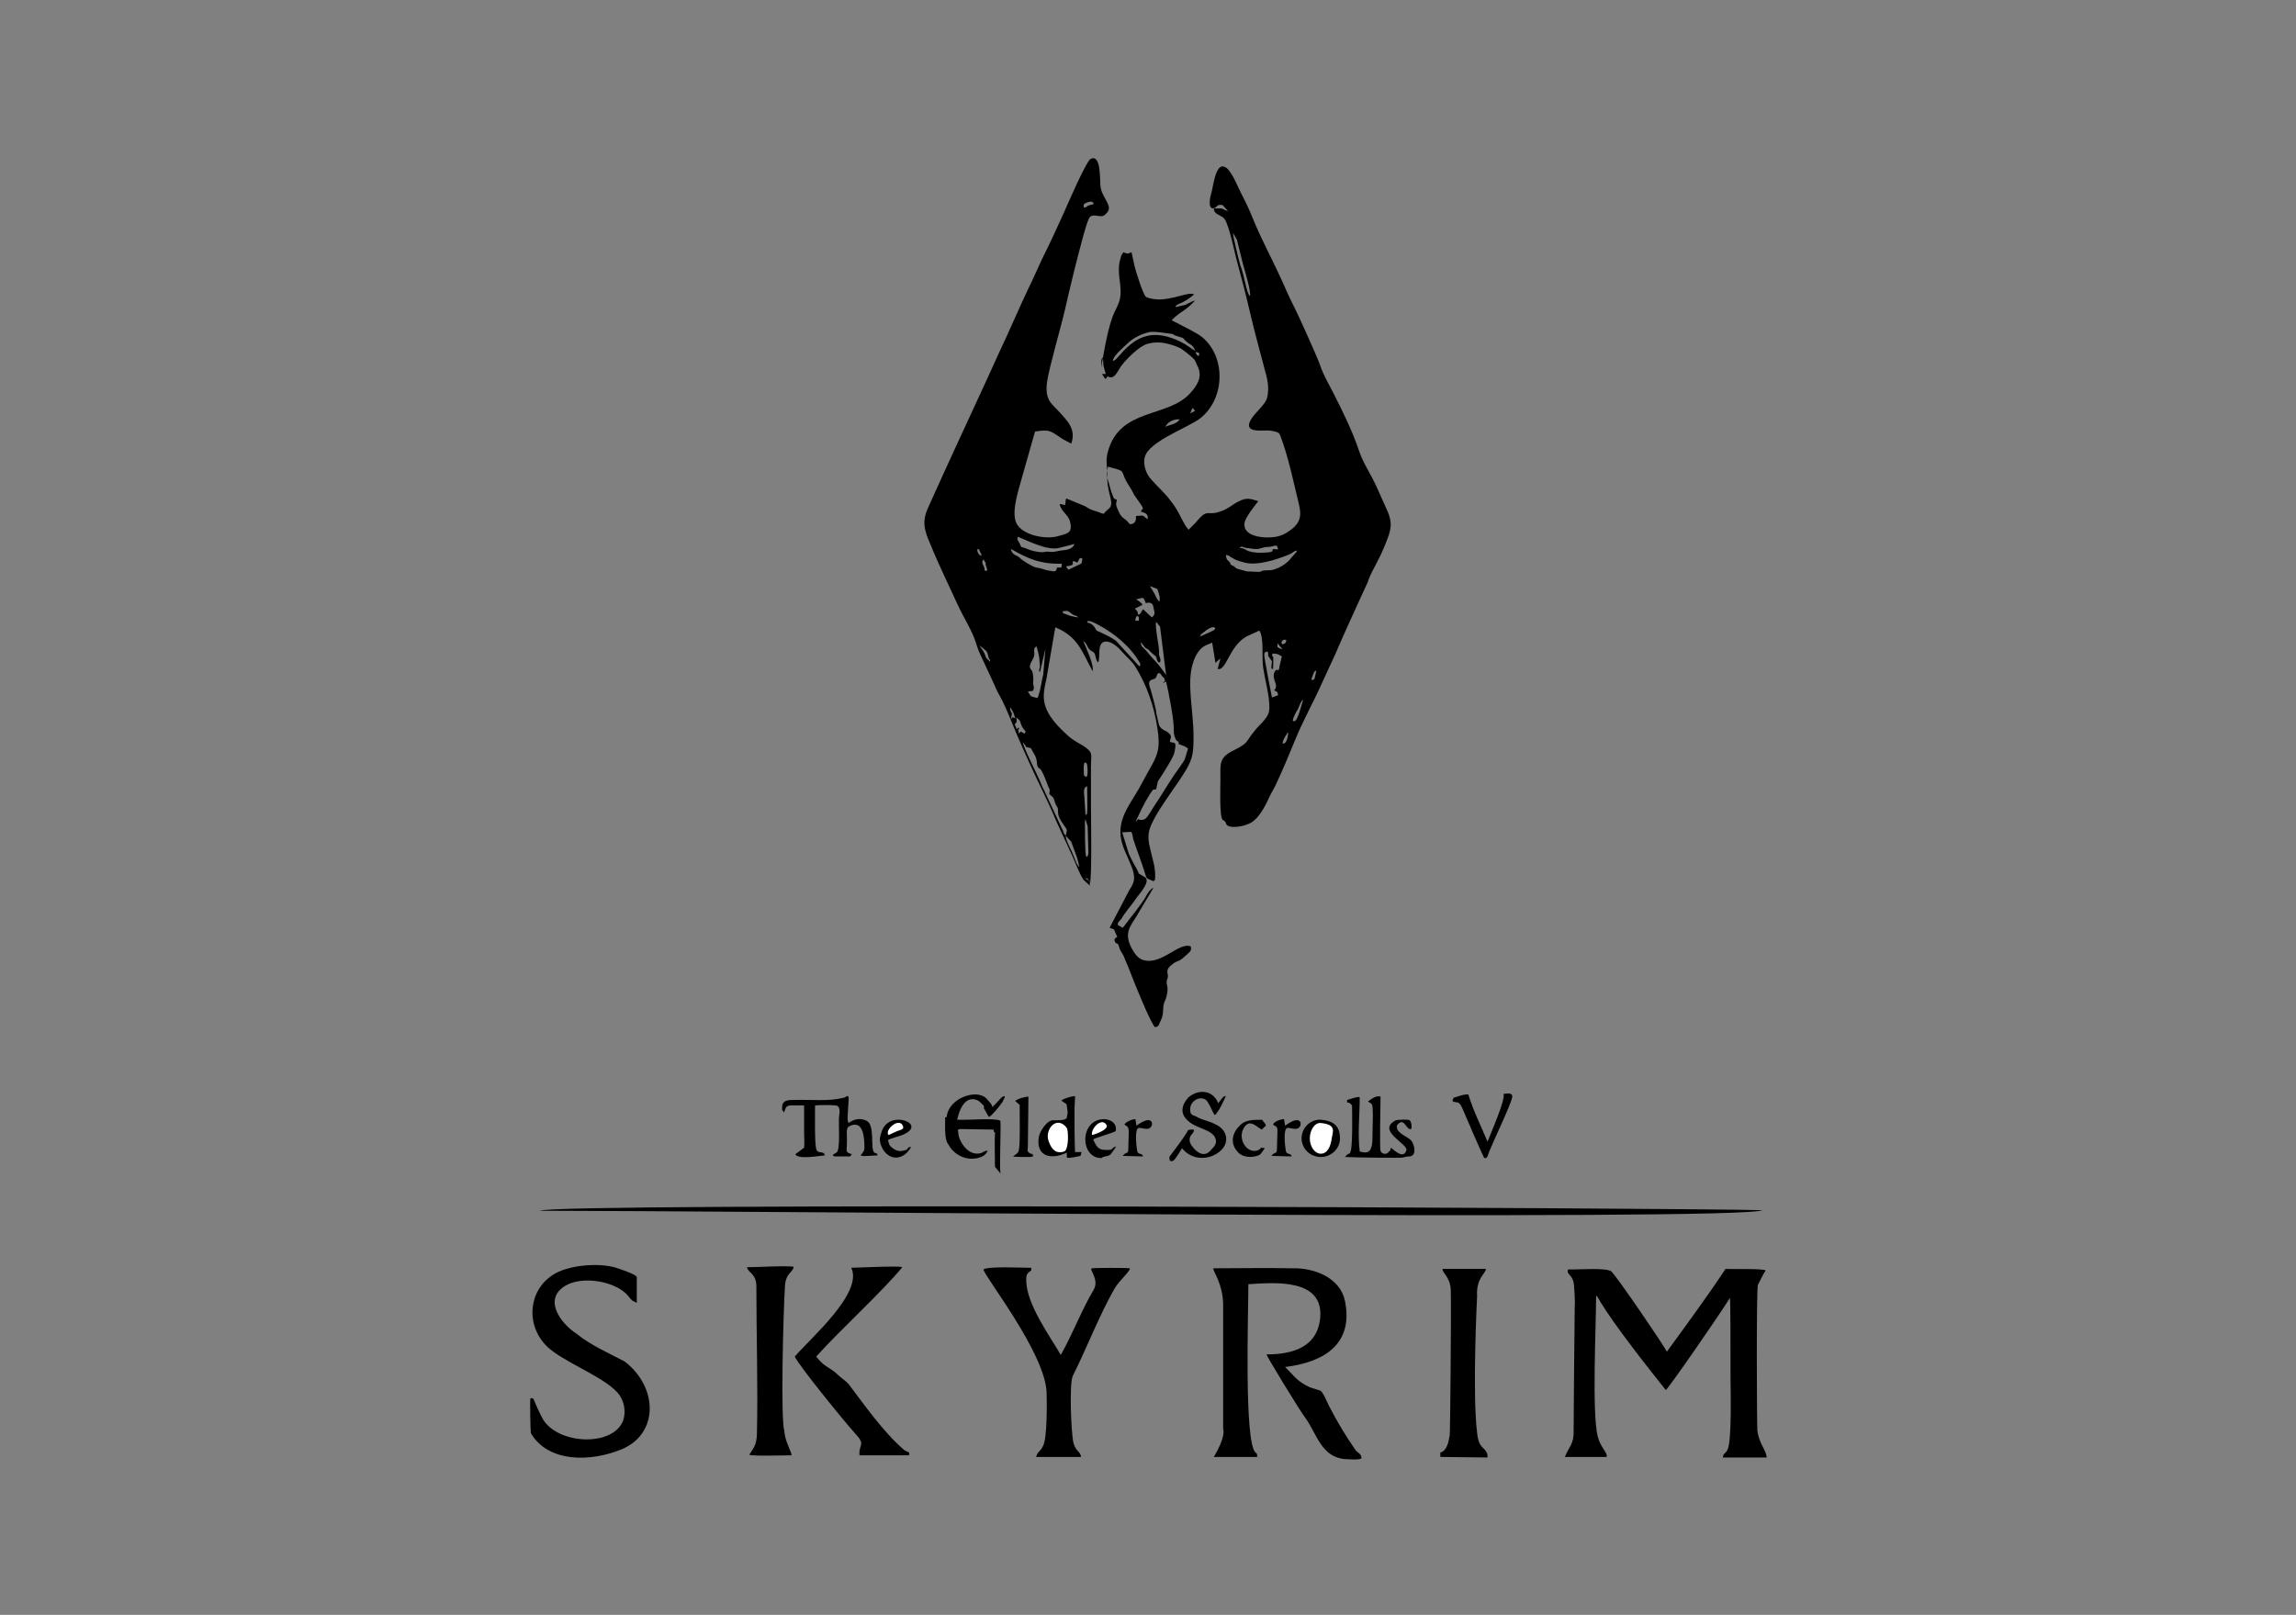 <?xml version="1.0" encoding="utf-8"?>
<!-- Generator: Adobe Illustrator 26.0.3, SVG Export Plug-In . SVG Version: 6.00 Build 0)  -->
<svg version="1.0" id="Layer_1" xmlns:svg="http://www.w3.org/2000/svg"
	 xmlns="http://www.w3.org/2000/svg" xmlns:xlink="http://www.w3.org/1999/xlink" x="0px" y="0px" viewBox="0 0 418.6 294.5"
	 style="enable-background:new 0 0 418.6 294.5;" xml:space="preserve">
<rect x="0" y="0" width="418.6" height="294.5" fill="#808080" stroke="none"/>
<style type="text/css">
	.st0{fill-rule:evenodd;clip-rule:evenodd;}
	.st1{fill-rule:evenodd;clip-rule:evenodd;fill:#FFFFFF;}
</style>
<g id="Layer_x0020_1">
	<g id="_711511248">
		<path class="st0" d="M197.8,160.2l0.5,0l0.4,0.9c0.4-0.7,0.2-12.4,0.2-14.2c0-2.4,0-4.8,0-7.2c0-1.7,0.3-2.3-0.5-3
			c-1.2-1.1-2.5-1.3-4.2-3c-1.8-1.7-4-4-3.9-6.9c0-1,0.3-2.1,0.5-3.1l1.6-9.3c4.1,1.7,4.8,4.3,6.8,8c0.3-1.1-1.2-4.3-1.7-5.5
			c0.6,0.4,0.6,0.8,1,1.4c0.8,0.9,1,0.2,1.3,1.7c0.1,0.3,0.1,0.5,0.4,0.8c0.5-0.9-0.3-3.6,1.3-3.8c1.2-0.1,2.4,1.1,3.1,1.9
			c0.8,0.9,1.7,1.6,2.4,2.7c2,3.2,3.4,7.1,4,11.1c0.6,3.8,0.1,5-1.6,7.9c-0.6,1.1-1.2,2.2-1.8,3.3c-2.1,3.6-4.6,6.4-2.6,11.1
			c0.5,1.2,1,2.2,1.5,3.6c0.6,1.9,0.1,2.6-0.7,3.9l-3.5,6.7l0.8,0.3l0.6,1.4c-0.3,0.1-0.7,0.3-0.4,0.9c0.3,0.5,0.5,0,0.7,0.8
			c0.3,1.1,0.7,1.2,1,2.1c0.9,2,1.6,4.1,2.6,6.4c0.9,2.1,1.7,4.2,2.9,6.2c0.6,0,0.7-0.2,0.9-0.7c0.2-0.5,0.4-0.8,0.5-1.2
			c0.3-1.1,0-1.9,0.5-2.9c0.3-0.6,0.6-2,0.4-2.7c-0.2-0.7-0.1-1,0.1-1.5c0.2-0.8-0.7-1.3,0.9-2.5c0.9-0.7,1-0.3,2-1.2
			c1.1-1,1.5-1.1,1.3-2c-2.2-0.9-5.5,3.7-8.9,2.4c-0.9-0.4-1.4-1.2-1.9-2.1c-1.4-2.7-0.3-3.9,0.9-5.8l3.1-5.2
			c-0.7,0.3-1.2,1.2-1.5,1.8c-0.5,0.9-3.3,4.5-4.1,5.5l-0.9-0.5c-0.1-0.5,0.4-0.8,0.7-1.2c0.5-1,1.8-2.4,2.6-3.6
			c0.5-0.8,2.7-3,1.7-3.9l-1.2-0.7c-0.1-0.5-0.6-1.2-0.9-1.8c-0.3-0.6-0.6-1.1-0.9-1.8l-1.2-3.9l1.6-0.1c0.3,0.3,0.3,0.9,0.4,1.3
			s0.3,0.8,0.4,1.2c0.6,1.7,1.2,3.3,1.7,4.9c0.4,1.3,0.2,1,1.6,1.6c0.3-0.2,0.2-0.1,0.3-0.5c0-0.2,0-0.7,0-0.9c0-0.5-0.1-1-0.2-1.6
			c-0.2-0.9-0.5-2-0.7-2.9c-0.7-2.7-0.2-3.7,0.9-5.8c1.7-3,3.9-5.7,5.7-8.7c1.2-2.1,1.3-3.2,1.3-6c0-4.7-1.3-9.7-0.1-13.4
			c0.4-1.3,1.1-2.6,2.3-3.2l1.2-0.5l0.6,3.7c0.1-0.1,0.1-0.1,0.2-0.2c0.3-0.3,0.4-0.4,0.7-0.6l-0.5,1.9c1.6,0.4,2-4,5.2-5.9l2.4-1.1
			c0.9,1.3,0.4,5,0.7,6.8c0.3,2,1,4.5,1.1,6.5c0.1,1.5-0.1,2-0.8,2.9c-0.6,0.8-1.2,1.2-1.8,2c-1.9,2.3-1,2.2-4,3.7
			c-2.6,1.3-2.3,2.4-2.3,5.3c0,1.3-0.2,6.7,0.4,7.3c0.2,0.2,0.3,0.1,0.5,0.4c0.2,0.3,0,1,2,0.9c1.1-0.1,2.1-0.4,2.9-0.9
			c1.2-0.8,2.3-2.7,3.1-4.5c0.4-0.9,0.9-1.6,1.3-2.5c1.2-2.6,2.3-5.2,3.4-7.9c1.5-3.7,3.3-6.8,4.9-10.4c0.8-1.8,1.6-3.4,2.4-5.2
			c1.5-3.5,3.1-7,4.7-10.5c0.4-0.9,0.8-1.7,1.2-2.6c0.3-0.9,0.7-1.8,1.2-2.7c0.9-1.7,1.7-3.3,2.4-5.2c1-2.5,0.8-3.7-0.3-6
			c-0.8-1.7-1.5-3.5-2.4-5.2c-0.9-1.7-1.8-3.1-2.5-5.2c-1.1-3.3-3.1-7.4-4.7-10.5c-0.9-1.8-1.7-3-2.4-5.1c-0.5-1.4-3.9-9-4.7-10.5
			c-0.9-1.8-1.6-3.4-2.4-5.2c-1.6-3.5-3.4-6.8-4.9-10.4c-0.7-1.8-1.5-3.5-2.4-5.2c-0.7-1.4-1.8-4.3-3-4.7c-1.6-0.6-2,3.6-2.4,5
			c-0.2,0.5-0.7,3.1,0.7,2.5c0.4-0.2,0.4-0.7,1.4-0.5l1,1.1c-1.6-0.5-0.3-0.5-2.6-0.5c0,1,0.9,1.1,1.6,1.6c0.6,0.4,0.8,1.3,1.1,2.1
			c0.5,1.6,0.9,3.4,1.3,5.1c0.9,3.4,1.8,6.7,2.6,10.2c0.8,3.4,1.7,6.7,2.6,10.1c0.5,1.8,1,3.5,0.5,5.5c-0.3,1.1-2,2.5-2.8,3.7
			c-1.7,2.6,1.4,2.2,2.9,2.2c0.5,0,0.9,0.1,1.4,0.2c0.6,0.2,0.7,0.2,0.9,0.7c1.5,3.9,2.4,8.4,3.4,12.5c0.6,2.3,0.1,3.5-1.3,4.6
			c-1.4,1.1-2.6,1.6-4.9,1.5c-1.8-0.1-4-0.7-3.7-2.7c0.2-1,1.8-3,2.5-3.9c-1.5-0.5-2.2-0.7-3.7,0.1c-1,0.5-1.8,1.3-3,1.7
			c-2.9,1.1-2.3-0.8-4.8,2.2l-1.2,1.2c-1-1-1.7-3.4-3.3-5.3c-0.3-0.4-0.6-0.8-0.9-1.1c-0.7-0.8-2.6-2.6-3.1-3.4
			c-0.5-0.7-1-2.2-0.7-3.4c0.7-2.9,7.7-5.3,10.1-7.1c4.5-3.5,4.8-11.1,0.4-14.8c-1.1-0.9-4.1-2.3-5.6-3.1c1.8-1.8,2.2-1.4,4.3-3.6
			c-0.5,0.1-1.2,0.5-1.8,0.8l-1.8,0.4c0.1-0.7,1.2-0.4,3.4-2.3c-0.9-0.6-3.8,1-6.6,0.9c-0.5,0-1.9-0.2-2.2-0.5
			c-0.5-0.4-1.9-4.8-2.1-5.8l-0.5-2.3c-0.8,0.3-0.7,0.3-1.5,0c-0.2,0.4-0.4,0.5-0.5,1.1c-0.5,1.4-0.3,3.1-0.1,4.5
			c0.3,2.6,0,3.3-1,5.3c-1.2,2.5-2,7.7-2.5,10.5c0.1-0.5,0.1-1.1,0.1-1.6c0-0.3,0.1-0.4,0.2-0.6c0.2,0.4,0.1,1,0.2,1.6l0.4,1.4h-0.7
			l0.6,0.9c0.2-0.1,0.3-0.2,0.4-0.5c1.2,0.8,1.8-0.8,2.4-1.7c0.9-1.3,3.4-3.8,4.9-4.2c1.5-0.4,2.7-0.3,4.1,0.1
			c0.5,0.1,1.2,0.4,1.7,0.6c0.5,0.2,2.2,1.6,2.6,2s0.5,1,0.8,1.5c0.9,2-0.3,3.6-1.5,4.9c-4.1,4.4-12.7,2.6-14.9,10.5
			c-0.5,1.7-0.1,2.8-0.1,4.4c-0.2,2.8,1.2,4.8,0.5,5.8c-0.1,0.2-0.6,0.5-1.2,1.2c-0.5-0.1-1-0.4-1.8-0.6c-0.7-0.2-1.1-0.5-1.6-0.8
			l-3.4-1.4c-0.1,0.2,0,0-0.1,0.3l-0.1,0.9l-1-0.2c0.2,1.4,1.6,1.9,1.9,3.3c0.5,2.1-0.6,2.1-2.3,2.6c-2.3,0.6-6.4-0.2-7.5-2.4
			c-1-2.2,0.5-6.3,1.1-8.6l2.3-8.1c2.9-0.5,2.9,0,5.1,1.4l1.5,0.8c1-2.7-0.9-4.3-2-5.6c-1.4-1.6-2.9-2.2-2.4-5.7
			c0.5-3.1,2.5-9.8,3.3-13.3c1-4.4,2.1-8.9,3.3-13.3c0.3-1,0.6-2.2,1-3.1c0.6-1.3,2.1,0,2.9-0.7c1.1-0.9,0.9-1.5,0.2-2.8
			c-0.6-1.1-1-1.7-1-3.1c-0.1-0.9,0.1-5.3-1.8-4.3c-0.8,0.5-4.1,8.1-4.8,9.7c-1.3,2.9-2.6,5.7-4,8.5c-0.9,1.9-1.7,3.8-2.6,5.6
			c-1.8,3.8-3.4,7.6-5.2,11.4c-0.9,1.9-1.7,3.8-2.6,5.7c-3.5,7.6-7,15.1-10.4,22.7c-1.2,2.6-0.6,4.3,0.4,6.6
			c1.5,3.7,3.5,7.8,5.2,11.5c0.9,1.9,2,3.6,2.8,5.6c0.4,1,0.6,2,1.1,3l2.6,5.6c0.4,1,0.9,1.9,1.4,2.8c0.9,1.8,1.7,3.9,2.5,5.8
			c1.6,3.8,3.4,7.7,5.2,11.4c0.4,0.9,0.9,1.9,1.3,2.8c1.2,2.9,2.6,5.7,3.9,8.6c0.4,0.9,1.4,3.5,2,4.2l1.1,1l-0.1-0.9L197.8,160.2z
			 M213.3,135.3c0.8,0.3,1.3-0.3,0.8,2c-0.2,1-3,5.2-3,5.2l-0.3,1.4c-0.6,0.3-0.3-0.4-1.2,1c-1.4,2.3-1.4,2.6-2.6,5l0.5-0.5
			c1.4,0.5,1.7-0.5,2.8-2.2c1.5-2.2,2.9-4.7,4.5-6.9c1.5-2.2,1-1.2,1.8-3.8c-0.5-0.4-1.1-0.6-1.7-0.8c0-0.9-0.2-0.1-0.6-1
			c-0.2-0.5-0.3-0.8-0.3-1.4c0.1-1.8-0.9-6.9-1.4-9c-0.4,0.1-0.2,0.2-0.6,0.2l0.4-0.3c-0.2-0.9-0.1-0.3-0.6-1
			c-0.7-1.1-0.9,0.1-1,0.3c-0.3,0.4-0.5,0.3-0.9,0.5c-0.7,0.3-0.3,1.2-0.1,1.8c0.2,0.8,1,3.5,1,4.2c0.1,0.4,0.4,1.9,0.5,2.2
			c0.2,0.6,0.9,1,1.4,1.2C214,134.3,213.3,134.5,213.3,135.3z M218.5,64.9c0.1-0.1,0.2,0,0.1-0.5c-0.1-0.1,0.1-0.1-0.6-0.2
			c0,0.2,0.1,0.3,0.2,0.5C218.5,65,218.3,64.8,218.5,64.9z M232.9,118c0.5,0.3,0.2,0.2,0.9,0.4l-0.9-1.1V118z M217,75.4l0.9-0.5
			l-0.5-0.5L217,75.4z M178.9,101.4c0.1-0.4-0.1-0.5-0.2-0.7c-0.3-0.6,0-0.4-0.5-0.6C178.1,100.7,178.5,101.2,178.9,101.4
			L178.9,101.4z M207,113.2l0.6,0c0.1-0.5,0.1-0.7-0.3-0.9C207.1,112.6,207,112.7,207,113.2L207,113.2z M233.6,117.2l0.2,0.3
			c0.4-0.1,0.7-0.2,0.7-0.8C234,116.6,233.8,116.7,233.6,117.2L233.6,117.2z M239.1,124c0.7,0,0.5-0.1,0.9-1.7
			c-0.2,0.1-0.3-0.1-0.6,0.7C239.3,123.4,239.1,123.6,239.1,124z M179.8,104.1c0.1-0.1,0.3,0.1,0.1-0.5c-0.5-1.4,0.2-0.3-0.6-1.6
			c-0.5,0.8,0,0.8,0.2,1.7C179.5,104.1,179.4,104,179.8,104.1z M184.2,129.5c0.1,0.3,0.1,0.3,0.3,0.6l-0.2,1.1l0.3-0.4l0.5,0.2
			c-0.2-0.6-0.3-1.1-0.6-1.5l-0.3-0.5C184.1,129.2,184.2,129.1,184.2,129.5z M233.9,135.6c0.7,0.1,0.9-1.3,1-2.1
			c-0.2,0.3-0.2,0.1-0.3,0.4c-0.1,0.1-0.7,1.1-0.7,1.3C233.8,136,233.8,135.4,233.9,135.6L233.9,135.6z M197.6,37.8
			c0.5,0.1,0.4-0.1,0.8-0.3l1-0.3c-0.1-0.5-0.6-0.5-1.1-0.3C197.8,37,197.4,37.3,197.6,37.8L197.6,37.8z M180.5,120.7
			c0.1-0.7-0.1-0.1-0.3-0.9c-0.3-1.2-0.1-0.8-1.6-2.1c0.1,0.3,0.7,1,0.9,1.5c0.1,0.2,0.2,0.6,0.4,0.9
			C180.1,120.3,180.2,120.3,180.5,120.7L180.5,120.7z M193.7,111.5c0.2,0.5,0.1,0.3,0.6,0.5c0.3,0.1,0.5,0.2,0.8,0.3
			c0.8,0.2,0.8,0.2,1.5,0.3c-0.6-0.6-0.6-0.1-1.5-0.9C194.6,111.3,194.5,111.4,193.7,111.5L193.7,111.5z M212.5,77.9
			c0.2-0.2,0.2-0.2,0.6-0.3c0.9-0.3,1.4-0.4,2-1.1C214.1,76.3,212.6,77.1,212.5,77.9z M218.7,116.1c0.4-0.1,1.1-0.5,1.6-0.7
			c0.2-0.1,1.9-0.7,1-1c-0.1-0.1-0.1,0-0.3,0c-0.6,0.1-1.4,0.8-1.8,1.1c-0.1,0.1-0.2,0.1-0.3,0.3
			C218.7,116.1,219.1,115.8,218.7,116.1L218.7,116.1z M198.1,141.7c0.3-0.4,0.2-2.3,0-2.5c-0.7-0.7-0.5,1.4-0.5,1.6
			C197.6,141.5,197.6,141.5,198.1,141.7L198.1,141.7z M211.4,109.7c0.1-1,0-1-0.4-2.3l-1.3-0.5c0.1,0.3,0.2,0.4,0.4,0.7l0.4,0.7
			c0.2,0.4,0.3,0.7,0.5,1l0.1,0.1C211.3,109.7,211.2,109.6,211.4,109.7L211.4,109.7z M235.7,131.4c0,0,0.1,0.3,0.5,0
			c0.5-0.4,1.2-3.3,1.4-3.8c-0.4,0.2-0.6,0.9-1,1.8C236.3,129.8,235.7,131,235.7,131.4L235.7,131.4z M196.4,102.6l-0.7-0.3
			c-0.4,0.4,0.4,0.7-0.8,0.9c-0.3,0.1-0.4-0.1-0.5,0.2l0.4,0.5l2.3-1.1c0.2-0.2,0.2-0.6,0.2-0.8c0-0.3,0.2-0.1-0.1-0.2
			C196.7,101.6,196.7,102.3,196.4,102.6L196.4,102.6z M185,132.1c0.1,0.3,0.1,0.2,0.4,0.9c0,0,0.3-0.5,0.4-0.2c0.1,0.3-0.4-0.1,0,1
			l0.3-0.4l0.7,0.4l0.2-0.4c-0.9-0.9-0.9-1.7-1.1-2l-0.6-0.6C185.4,131.8,185.4,131.6,185,132.1L185,132.1z M197.7,145.3l0.2,3.3
			c0.4-0.2,0.2,0.1,0.3-0.5c0.1-0.4,0-4.1,0-4.7C197.5,143.5,197.6,144.6,197.7,145.3L197.7,145.3z M196.8,158.1l-0.4-1.6l-1.1-3
			l-1-1.1c0,0.8,0.8,2.2,1.1,2.9l0.9,2.2C196.5,157.8,196.6,158,196.8,158.1L196.8,158.1z M197.8,150.2c0,0.7,0,5.5,0.2,5.9l0.1,0.2
			c0.5-0.3,0.3-1.2,0.3-2.1l-0.1-3.5l-0.4-1.3C197.8,149.6,197.8,149.9,197.8,150.2z M226,99.9c0.9,0.1,0.9,0.3,1.6,0.6
			c0.6,0.2,1.4,0.3,2,0.3c0.5,0,2.2,0,2.4-0.3l0-0.1c0,0,0-0.1,0-0.1c0.1-0.2-0.1-0.2,1-0.1c-0.1-1.1-0.6-0.6-1.4-0.5
			c-0.3,0.1-0.7,0-1,0.1c-1.1,0.2-0.9,0.5-2.8,0.2c-0.4-0.1-0.6,0-1-0.2c-0.1,0-0.3-0.1-0.4-0.1C226,99.8,226.2,99.7,226,99.9z
			 M227.9,54c0.2-0.9-1-4.8-1.3-5.9l-1.1-4.4l-0.7-1.2c-0.1,0.2,1.1,5.1,1.3,5.8C226.9,50.2,227.2,53.4,227.9,54L227.9,54z
			 M207.1,109.3c0.4,0.2,1,0.6,1.2,1l-1.4,0.7c0.6,0.5,0.5,0.7,0.6,1.1c0.5-0.1,0.4-0.3,0.9-1l1.6,1.5c0.7-0.6,0.5-0.8,0.3-1.8
			c-0.1-0.9-0.7-1-1.4-0.8C208.4,108.6,208.4,109.1,207.1,109.3L207.1,109.3z M208,117.1c0,0.9,0.5,1,1,1.6c1.6,2,1.8,1.8,3.6,4.4
			l-1.1-8.8l-0.7-0.9c-0.3,0.7,0.5,4.3,0.5,5.2c0.1,0.8-0.1,0.6,0.1,1.1c0.5,1.1-0.2,1.6-0.5,0.5c-0.2-0.7,0-0.3-0.9-1.1
			c-0.3-0.3-0.3-0.3-0.5-0.5c-0.3-0.3-0.3-0.2-0.6-0.4c-0.3-0.2,0,0-0.2-0.2L208,117.1L208,117.1z M198.2,113.4
			c0.2,0.3,0,0.1,0.3,0.2c0.3,0.1,0.6,0.2,1,0.7c0.5,0.7,0.1,0.6,1.1,1c1,0.5,2,0.9,2.9,1.6l4.2,4.6c0.1-0.1,0.4-0.1,0-0.8
			c-1.8-3.1-5.4-5.9-8.6-7.3C198.2,113.1,198.4,113.3,198.2,113.4L198.2,113.4z M202.9,65.9c0.5-0.5,0,0.3,1.4-1.3
			c3.2-3.7,6.3-4.5,10.9-2.3c1.2,0.6,1.6,1,2.7,1.7c-0.5-1.4-0.9-0.9-2-2.1c-0.3-0.4-0.2-0.2-0.6-0.4c0,0-0.1,0-0.1,0
			c-0.3-0.1-0.2-0.1-0.6-0.2c-1.2-0.3,0.3-0.3-2.4-0.6c-0.7-0.1-2.2-0.3-2.8-0.1c-1.6,0.4-3,1.2-3.9,2.1
			C204.8,63.4,202.8,65,202.9,65.9z M195.9,99.2l-2.7,0.7c-2.2,0.6-5.6-1.2-7.6-2c-0.3,0.5,0.1,0.8,0.3,1.2c0.4,1,0.2,0.5,1.1,0.9
			c0.9,0.4,2,0.7,3.1,0.7c0.4,0,0.4-0.1,0.8-0.1c1.3,0.1,0.9,0.1,2.5-0.2C194.2,100.3,195.5,100.3,195.9,99.2L195.9,99.2z
			 M192.7,103.5l0.8,0l0.1-0.7c-3.9,0.1-6.2-0.9-9.3-2.7c0.2,1.2,1.1,1.1,1.6,1.6c0.3,0.4,2.2,1.6,3,1.8c0.5,0.1,0.8,0.1,1.3,0.3
			c0.3,0.1,1,0.3,1.3,0.3C192.4,104.3,192.6,104.2,192.7,103.5L192.7,103.5z M231.9,127.2l1.1-0.4c0-0.7-0.3-0.7-0.7-0.9
			c1-1-0.6-2,0.1-3.4c0.5-0.9,0.7,0.5,0.9-1.1l0.4-1.7c-0.8-0.5-1-0.5-1.7-0.5c-0.2,0.6,0,0.3,0.1,0.6c0.1,0.3,0,1.8,0,2.2
			c-0.3-0.1-0.3,0.1-0.3-0.5c0-0.2,0.1-0.6,0.1-0.9l-0.7-1c0-0.1,0.1-0.3-0.1-0.8c-0.5,0.1-0.6,0.2-0.6,0.7
			C230.5,120.1,231.8,126.8,231.9,127.2L231.9,127.2z M188.3,126l-0.9,0.1c0.7,1.1,0.3,0.8,1.7,1.2c0.3-0.3,0.2-0.6,0.4-1
			c0.2-0.6,0.5-2.6,0.7-3.3l0.4-4.7l-1,4.3c-0.3-0.4-0.1-0.4,0-1c0-0.5-0.1-0.9-0.1-1.4c0-0.4-0.4-1.9-0.5-2.3
			c-0.9,0.4-0.1,1.1-0.6,2.1c-0.3,0.6-0.8,1.4-0.6,1.8c0.3,0.7,0.5,0.2,0.6,2.1c0,0.4-0.1,0.5,0,1
			C188.5,125.4,188.6,125.5,188.3,126L188.3,126z M194.3,152.4c0.3-1.2,0.3-1-0.4-2c-0.5-0.7-1-1.5-1-2.3c0-1.1-0.1-0.6-0.5-1.6
			c-0.5-1.3,0-0.7-1.1-1.7c0.1-0.9,0.2-0.5-0.2-1.4c-0.3-0.8-1-2.7-1.4-3.1c-0.3-0.3-0.3-0.1-0.5-0.5c-0.2-0.3-0.1-1-0.3-1.5
			c-0.1-0.4-0.4-0.9-0.6-1.2c-0.4-0.8-0.2-0.6-0.9-0.8c-0.5-0.1-0.2,0-0.5-0.4l-0.4-0.5c0,0.8,2.7,6,3.3,7.5
			c0.1,0.3,0.3,0.8,0.5,1.1l3.5,7.5C193.9,151.9,194,152.1,194.3,152.4L194.3,152.4z M223.5,101.2c0.1,1.2,0.5,0.9,0.8,1.5
			c0.1,0.3-0.1,0.2,0.5,0.5c0.5,0.2,0.3,0.3,0.7,0.5l1.8,0.5c0.1,0,2.1,0.1,2.2,0.1c0.7,0,0-0.3,1.9-0.3c0.7,0,1.3-0.3,1.8-0.5
			c0.7-0.3,1.6-1,2-1.5c0.1-0.1,0.4-0.5,0.6-0.7c0.1-0.1,1.2-1.2,0.3-0.8c-0.5,0.2-0.4,0.4-1.5,0.8c-2.1,0.8-5.4,1.9-7.7,1.3
			c-1.5-0.4-1.7-0.5-2.8-1.2c-0.1-0.1-0.1-0.1-0.2-0.1C223.6,101.2,223.9,101.3,223.5,101.2L223.5,101.2z M203.6,91.1
			c0,0.9-0.5,0.5,0.6,2.7c0.1,0.1,0.3,0.4,0.4,0.5c0.9,0.7,0.6,0.4,1.4,1.3c1.3,0,1.1-1.3,1.1-1.4l0-0.1c1.6-0.1,1.1-0.2,2.1,0.6
			c0.3-1.1-0.7-1.2-1.2-1.4c0.3-0.8,0.9-0.1-0.7-2.3c-0.3-0.5-0.5-0.6-0.7-1.1c-0.5-1-0.7-1.1-1.4-2.4c-0.9-1.9,0-1.5-3.2-2.4
			c-0.4,1.6-0.1,2.1,0.3,3.5c0.1,0.5,0.3,1.1,0.5,1.6C203.1,91.1,203.2,91,203.6,91.1L203.6,91.1z"/>
		<path class="st0" d="M286.9,233.9c0.1,0.4,0.3,3.7,0.2,4.4c-0.1,7-0.2,22.4-0.2,22.4c0.1,2.7-0.8,3-1.6,5h7.6
			c0.3-0.7-1.1-1.7-1.6-3.7c-1.1-4.3-0.3-20.3-0.3-25.7c0.3,0.1,0.5,0.7,0.7,1c2.8,4.6,8.5,11.8,12,16.2c0.5-0.3,9.3-13,11.7-16.8
			c0.1,0.2,0.1,10.4,0.1,11v3.6c0,1.8,0.3,11.8-0.6,13.2c-0.4,0.7-0.7,0.5-0.8,1.3l8,0c-0.1-1.4-1.4-2.5-1.7-4.9
			c-0.1-1.2-0.2-25.9,0.1-26.6c0,0,1.1-2.2,1.4-2.6c-0.3-0.4-6.6-0.2-7.3-0.3c-3.3,5-7.2,10.3-10.7,15.1
			c-0.6-1.2-8.9-13.4-10.1-14.6c-0.8-0.8-6.4-0.3-7.9-0.4C285.5,232.4,286.6,232.4,286.9,233.9L286.9,233.9z"/>
		<path class="st0" d="M221.3,265.7l7.9,0c0-0.7,0-0.5-0.3-0.8c-2.1-1.9-1.3-25.4-1.3-30.7c4.8-0.3,13.7-1.1,13.1,6.1
			c-0.5,5.5-5.2,6.7-9.8,6.7c0,0.3,6.1,10.3,7.1,11.6c2.1,2.9,2.9,7.2,7.3,7.5c0.9,0,2,0.2,2.9-0.1c0.1-0.9-0.7-1-1.1-1.6
			c-1.8-2.6-3.3-5.1-4.8-8c-0.3-0.6-1.1-2.6-1.6-2.8c-0.3-0.1-1.4-0.4-1.9-0.6c-2.3-1.1-2.6-1.8-4.5-3.7c7.3-0.9,12.5-4.3,10.9-12.1
			c-0.9-4.2-5.6-6-9.5-5.9c-4.8-0.1-9.6,0-14.5,0c0,0.7,1.7,2.7,1.8,6.5v22.8C223.1,260.8,223.4,262.2,221.3,265.7z M222.5,233.6"/>
		<path class="st0" d="M99.3,259.3c-0.7-0.9-2-4.1-2-4.1c-0.3-0.3-0.2-0.2-0.6-0.2c-0.1,0.8,0,5.9,0.1,6.4c3.3,5.5,11.1,5.1,16.3,3
			c7-2.7,7-11.3,0.8-16.1c-2.7-1.4-6.4-3.1-8.7-5c-3.1-2-6.4-6.6-1.8-9c3-1.5,8-0.7,10.5,1.4c0.6,0.5,0.9,1.1,1.4,1.5l0.8,0.4l0-4.7
			c-0.2-0.5-2.6-1.3-3.2-1.5c-3-1.2-8.7-0.8-11.6,0.8c-5.3,2.9-5.7,10.3-0.7,14.1c3.5,2.7,10.3,5.2,12.4,8.2
			c0.9,1.4,1.1,3.1,0.6,4.6C111.8,263.7,102.5,263.5,99.3,259.3z"/>
		<path class="st0" d="M195.6,250.9c2.6-5.2,4.8-11,7.6-15.9c0.8-1.4,2.9-3.2,2.8-3.7c-0.4-0.1-6.5-0.1-6.9,0
			c-0.7,0.1,1.4,2,0.3,3.9c-2.2,3.7-3.8,8-6,11.9c-2.1-3.6-6.2-9.2-6.3-13.5c0-1,0-1.3,0.9-1.9c0.1-0.6,0-0.5-0.5-0.5
			c-1.5,0-7.2-0.3-8.2,0.3c0.1,1.2,11,14.9,11.5,22.2c0.1,2.1,0.1,8.6-0.6,9.9c-0.5,1.2-1,1-1.3,2.1l8.2,0c-0.1-1-1-1-1.4-2.6
			C195.3,261.4,194.9,252.4,195.6,250.9z"/>
		<path class="st0" d="M98.4,220.8c32,0,219.7,1.9,222.9-0.1C306.6,220.3,100.8,219.3,98.4,220.8z"/>
		<path class="st0" d="M154.7,252.4c-0.4-0.5-1.5-1.2-2.3-2c-1.4-1.2-2.1-1.1-3.6-3c4.5-5,12.1-11.9,15.7-16.3
			c-0.4-0.3-8.2,0.1-9.3,0.1c2.2,4.6-7.4,12.8-10.3,16.2c0.7,1.6,9,11.8,10.9,13.9c2.2,2.3,0.7,2,0.9,4.1l9,0c0.3-0.7-0.2-0.5-0.9-1
			C160.9,261,157.6,256.2,154.7,252.4z"/>
		<path class="st0" d="M264.3,261.9c-0.1-0.3-0.1,2.6-1.7,3v0.8l8.6,0.1c0-0.2,0-0.6-0.1-0.8c-0.5-1.2-1.5-0.8-1.8-3.7
			c-0.9-7.3,0-24.9,0-24.9c-0.2-3.4,1.6-4.1,1.6-5h-7.9c-0.1,0.7,1.4,1.5,1.5,3.8C264.6,239.2,264.4,261.7,264.3,261.9L264.3,261.9z
			"/>
		<path class="st0" d="M136.2,231.1c0.1,1,1.7,1.1,1.7,3.5c0,9,0.3,17.9,0.1,27c-0.1,1.9-0.5,2.3-1.4,3.7c0.7,0.3,6.6,0.1,7.7,0.1
			c0.1-0.5-1.2-2.5-1.3-4.4c-0.7-2.2-0.2-21.3,0.1-26.3c0.1-2.6,1.5-2.6,1.6-3.7C142.3,230.8,138.6,231.1,136.2,231.1L136.2,231.1z"
			/>
		<path class="st0" d="M142.9,202.9c0.5-1,0.2-1.4,2-1.3h1.7c0,0.9,0,1.8,0,2.7v2.2c0,0.8,0.1,2.1,0,2.8l-1.6,1.2
			c0.5,1,4.3,0.3,5.4,0.2c-0.3-1-1.3-0.1-1.6-1.2c-0.3-1.1-0.2-6.6-0.2-7.9c0.8-0.1,3.1-0.1,3.8,0c0.8,0.1,0.7,1.2,0.6,1.8
			c-0.2,1.3,0.3,6.3-0.5,6.8c-0.1,0.1-1.2,0.5-0.3,0.7l2.4,0c0.5,0,0.3,0.1,0.7-0.4c-1-0.4-1-0.2-0.9-1.8c0.1-2.5-0.4-3.1,0.9-3.5
			c2.2-0.7,2.3,2.6,2.3,4.1c0,0.7-0.4,1-0.7,1.4l0.3,0.1c0.3,0.1,2.4-0.1,2.8-0.1c-0.1-0.5-0.3-0.3-0.6-0.5c-0.8-0.7,0.2-5-1.4-5.8
			c-1.2-0.6-2.3-0.3-3.3,0.4c-0.3-0.5-0.1-1.8-0.1-2.3c0-0.6,0.2-2.2,0.1-2.4c-0.2-0.5-0.4,0-0.9,0.1c-2.8,0.7-5.9,0.3-8.8,0.4
			c-1.1,0-2.5-0.1-2.4,1.5C142.5,202.6,142.7,202.3,142.9,202.9L142.9,202.9z"/>
		<path class="st0" d="M175,205.9l6.1,0.1c0.1,0.2,0.1,0.2,0.1,0.5c0.1,0-0.1-0.1,0.2,0c-0.1,2.2,0,4.1,0,6.3l1,1.2
			c-0.2-1.3,0.1-7.9,0-9.3c0-0.3,0-0.3-0.2-0.4c-1.5-0.4-5.6,0-7.7-0.1c0.3-1.2,0.8-3,2.1-3.6c0.7-0.3,1.6-0.1,2.1,0.4l0.7,0.7
			c0,0.4-0.1,0.4,0.1,0.6c0.3,0.5,0.5,1,0.8,1.4c0.5-0.2,1.6-1.6,2-2.1c0.6-0.8,0.3-0.3,0.9-1.5c-0.1-0.1,0.2-0.3-0.4-0.1
			c-0.1,0-0.7,0.7-0.9,0.9c-0.7,0.7,0.2-0.1-1,1c0-0.6-0.8-1.2-1.1-1.6c-1.8-1.8-6.9,0-7.2,3.4c-0.5,0.2-0.2-0.2-0.3,1.6
			c0,0.8,0,2.8,0.6,3.4l0.3,0.5c1.4,2,4,2.7,6.1,1.6c0,0,0.1-0.1,0.1-0.1c0.3-0.2,0.4-0.4,0.7-0.8c-0.4-0.1-0.7,0.1-1,0.3
			c-1.8,0.7-3.3-0.7-4-2.2c-0.2-0.4-0.4-1-0.4-1.6C174.6,206,174.5,206.1,175,205.9z"/>
		<path class="st0" d="M254.7,205.2c1.1-1.3,1.4,0,2.1,0.6c0.1,0.1-0.1,0.1,0.5,0.1c0.1-0.3,0.1-1.2-0.3-1.6c-0.2-0.2-2.2-0.1-2.5,0
			c-3.7,1.9,2.3,4.3,1.9,5.5c-0.5,1.6-2.1,0.1-2.8-0.5c-0.1,0.3-0.1,0.5-0.3,0.7h-0.1c-0.2,0.1-0.2,0,0,0.1
			c-0.1,0.1-0.2,0.2-0.5,0.3c-0.5,0.1-0.9-0.2-1-0.5c-0.2-0.5,0-9,0-9.9c-0.7-0.3-1.7,0.4-2.3,0.9c1,0.5,0.8,0.5,0.9,2.4l-0.1,5
			c-0.2,1.9-0.9,2.1-2.3,1.7c-0.4-3.2,0-6.7,0-9.9c-0.3-0.2-1.9,0.4-2.3,0.5l0,0.5c0.4-0.2,0.9,0.5,0.9,0.5c0,1.1,0.2,8.1-0.4,8.7
			c-0.4,0.4,0-0.3-0.9,0.7c1.5,0.1,10.4,0.2,10.6,0.1c0.4-0.1,0.7-0.2,1.1-0.2c1.5,0,1-2.3,0.3-3C256.1,207,254.4,206.5,254.7,205.2
			L254.7,205.2z M256.1,209 M250.1,209.7"/>
		<path class="st0" d="M194.6,202.4c0.1,0.5,0,0.9-0.1,1.4c-0.1,0.6-1.9,0.5-2.4,0.5c-1.2-0.1-2.5,2-2.7,3c-0.6,3.6,2.2,4.3,5.1,2.9
			l0,0.9c0.5,0.2,1.9-0.2,2.5-0.3l0.2-0.7H196c-0.1-1.9-0.1-5.5-0.1-7.6c0-1.1,0.1-1.7,0.1-2.6c-0.6,0-2,0.4-2.5,0.8
			C194.6,201.6,194.4,200.9,194.6,202.4z"/>
		<path class="st0" d="M216.6,204.4c1.1,1.1,3.1,1.4,4.3,2.3c0.2,0.2,0.4,0.3,0.6,0.7c0.5,1,0,1.6-0.7,2.3c-1.2,1.5-2.6,0.5-3.4-0.6
			c-0.5-0.6-0.7-1.3-0.3-2c0.3-0.4,0.5-0.5,0.6-1c-0.3-0.2-0.7-0.1-1.1,0c-0.3,0.8-2.6,3.8-3.2,4.6c-0.3,0.3-0.2,0.6-0.1,1
			c0.5,0.2,0.7-0.1,0.9-0.3c0.1-0.1,1.1-1.6,1.3-2c1.8,2.3,5.2,2.3,7.2,0.3c1.4-1.4,1.1-3.6-1-4.6c-1.1-0.6-2.5-0.9-3.1-1.2
			c-0.5-0.2,0-0.1-0.8-0.4l-0.3-0.1c-0.2-0.2-0.5-0.2-0.5-0.9c-0.2-1.9,2.3-3,3.2-1.5c0.5,0.8,0.8,1.6,1.2,2.3
			c0.5-0.1,0.2,0,0.4-0.3c0.7-0.8,1.2-2.1,1.7-3.1c-0.5-0.1-0.9,0.7-1.4,1.3c-0.9-2.4-3.6-2.7-5.5-1
			C215.4,201.6,215.1,203.1,216.6,204.4L216.6,204.4z"/>
		<path class="st0" d="M271.2,208.2c-1.3-3.1-2.5-5.4-3.5-8.6c-0.8-0.1-1.9,0.4-2.7,0.6l-0.2,0.6c0.7,0.5,1.1-0.3,1.8,1.3
			c0.7,1.7,3.8,8.8,4,9.1c0.7,0,0.5-0.2,1-1.4c0.8-2,3.8-8.2,4.1-9.7c0.1-0.9-0.9-0.7-1.6-0.6C274.6,200.3,271.7,206.9,271.2,208.2
			L271.2,208.2z"/>
		<path class="st0" d="M200.8,211.2c0.2-0.1,0.2-0.2,0.7-0.3c1.1-0.2,0.9-0.3,2-1.8c-0.7,0.1-0.6,0.5-1.1,0.6
			c-1.9,0.1-2.3-0.1-3.1-1.9c0.4-0.3,3.3-1.1,4.1-1.5c0.3-1.3-0.7-2.1-2-2.2C196.8,204,196.8,211.2,200.8,211.2L200.8,211.2z"/>
		<path class="st0" d="M163.8,204.2c-1.6,0-2.7,0.9-3.1,2.3c-0.3,0.9-0.4,1.4-0.1,2.3c1,2.8,3.9,3.2,5.5,0.4
			c-0.8-0.1-0.3,0.4-1.2,0.6c-1.1,0.3-1.7,0-2.5-0.7c-0.3-0.3-0.4-0.7-0.5-1.2c0.5-0.3,1.8-0.6,2.6-0.9
			C167.6,205.7,165.8,204.2,163.8,204.2L163.8,204.2z"/>
		<path class="st0" d="M185.1,200.8l0.8,0.7c0,1.6,0.1,6.8-0.1,7.9c-0.1,0.9-0.2,0.8-1.1,1.5c0.2,0.1,2.2,0.1,2.8,0.1
			c0.6,0,0.6,0,0.9-0.2c-0.3-0.7-0.4-0.1-0.9-0.7c-0.3-0.3-0.1-0.1-0.1-1.1l0.1-9C186.9,200,185.4,200.4,185.1,200.8L185.1,200.8z"
			/>
		<path class="st1" d="M238.8,207.2c0,1.2,0.2,1.4,0.6,2l0.4,0.5c0.3,0.3,0.8,0.9,1.6,0.7c0.2-0.1,0.1-0.1,0.2-0.1
			c0,0,0.3-0.3,0.3-0.3l0.6-0.6c0.3-0.5-0.1,0.2,0.1-0.1c0.1-0.3,0.3-0.9,0.3-1.2c0.1-0.8-0.1-1.6-0.4-2c0,0,0,0-0.1-0.1
			c0,0,0,0-0.1-0.1c0,0,0-0.1,0-0.1c-0.1-0.1-0.2-0.8-1.1-1C239.6,204.4,238.8,206.3,238.8,207.2L238.8,207.2z"/>
		<path class="st1" d="M194,210c0.9-0.3,0.8-3.8,0.5-4.3c-1.9-2.5-4.3,0.5-3.2,2.7C191.7,209.5,192.5,210.5,194,210z"/>
		<path class="st0" d="M225.5,209.9c1.2,1.6,3.7,1.1,4.3,0.6l0.8-1.1c-0.2,0-0.6-0.1-0.6-0.1c-0.1,0-0.3,0.3-0.5,0.4
			c-2.1,1-4.1-2.1-2.6-4.2c1-1.4,2.1-0.1,3.1,0.5c0.2-0.1,0.6-0.6,0.8-0.7c-0.1-0.5-0.5-0.7-0.7-1.1c-0.9,0.1-2.7-0.2-3.9,0.9
			C224.7,206.5,224.2,208.3,225.5,209.9L225.5,209.9z"/>
		<path class="st0" d="M205,205.1c0.6,0.4,0.7,0.3,0.8,1.2l-0.1,3.5c-0.1,0.7-0.4,0.2-1,1l3.7,0.1c-0.2-0.8-1-0.1-1.1-1.2
			c-0.1-0.6-0.5-3.8,0.3-4c0.6-0.1,2,0.7,2.4-0.5c0.2-0.7-0.4-1.7-2.8,0.1l-0.2-1.2C206.4,204.1,205.2,204.6,205,205.1z"/>
		<path class="st1" d="M199.1,207c0.8-0.2,3.2-1.1,2.6-1.9C200.8,203.7,198.8,205.9,199.1,207z"/>
		<path class="st1" d="M162,207c0.7-0.3,1.4-0.7,2.1-0.9c0.5-0.2,0.7-0.3,0.5-0.8C163.9,203.7,161.2,206.1,162,207z"/>
		<path class="st0" d="M239.4,204.4 M237.6,205.9 M242.3,210.9L242.3,210.9L242.3,210.9L242.3,210.9L242.3,210.9z M238.1,210"/>
		<path class="st0" d="M232.1,205.1c0.6,0.4,0.8,0.3,0.8,1.2l-0.1,3.5c-0.1,0.7-0.4,0.2-1,1l3.7,0.1c-0.2-0.8-1-0.1-1.1-1.2
			c-0.1-0.6-0.5-3.8,0.3-4c0.6-0.1,2,0.7,2.4-0.5c0.2-0.7-0.4-1.7-2.8,0.1l-0.2-1.2C233.4,204.1,232.2,204.6,232.1,205.1z"/>
		<path class="st0" d="M240.8,204.2c2.4,0.2,3.5,1.2,3.5,3.4c0,1.9-1.6,3.4-3.5,3.4c-1.9,0-3.5-1.5-3.5-3.4S238.9,204.1,240.8,204.2
			z"/>
		<path class="st1" d="M240.8,210.4c-1.1,0-2-1.3-2-2.8s0.9-2.9,2-2.8c2.9,0.3,2.2,1.5,2,2.8C242.6,209.1,242,210.4,240.8,210.4z"/>
	</g>
</g>
</svg>
